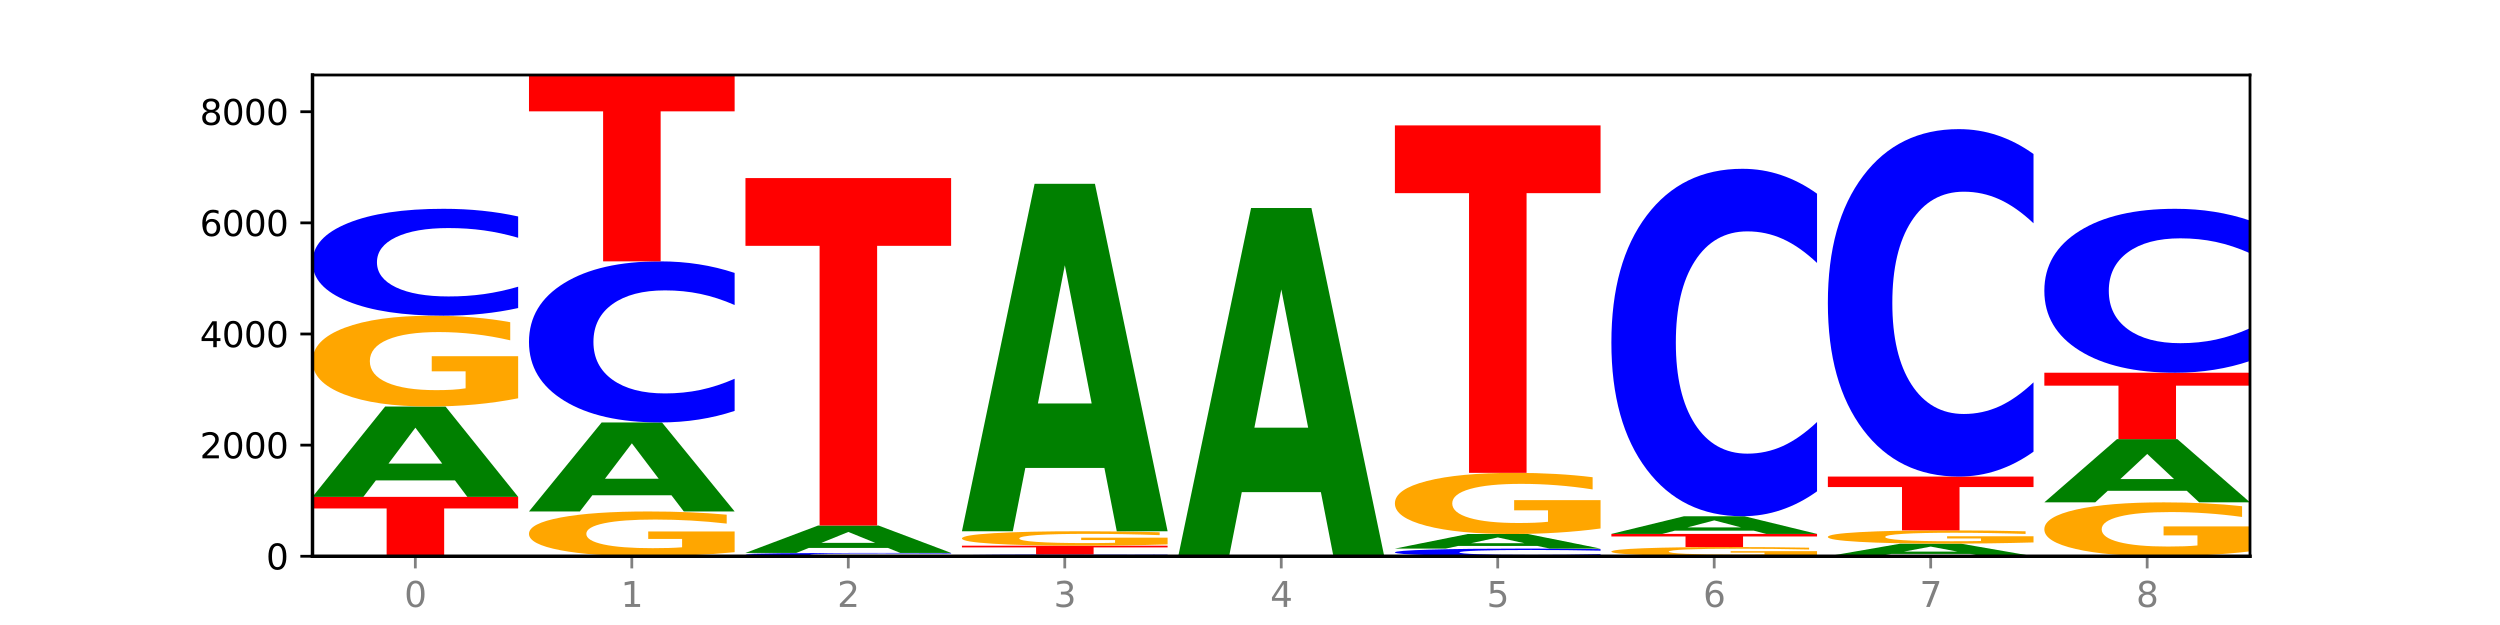 <?xml version="1.0" encoding="utf-8" standalone="no"?>
<!DOCTYPE svg PUBLIC "-//W3C//DTD SVG 1.1//EN"
  "http://www.w3.org/Graphics/SVG/1.1/DTD/svg11.dtd">
<svg xmlns:xlink="http://www.w3.org/1999/xlink" width="720pt" height="180pt" viewBox="0 0 720 180" xmlns="http://www.w3.org/2000/svg" version="1.1">
 <defs>
  <style type="text/css">*{stroke-linejoin: round; stroke-linecap: butt}</style>
 </defs>
 <g id="figure_1">
  <g id="patch_1">
   <path d="M 0 180 
L 720 180 
L 720 0 
L 0 0 
z
" style="fill: #ffffff"/>
  </g>
  <g id="axes_1">
   <g id="patch_2">
    <path d="M 90 160.2 
L 648 160.2 
L 648 21.6 
L 90 21.6 
z
" style="fill: #ffffff"/>
   </g>
   <g id="line2d_1">
    <path d="M 90 160.2 
L 648 160.2 
" clip-path="url(#p9bdbbe86da)" style="fill: none; stroke: #000000; stroke-width: 0.5; stroke-linecap: square"/>
   </g>
   <g id="patch_3">
    <path d="M 90 143.093 
L 149.229 143.093 
L 149.229 146.429 
L 127.92 146.429 
L 127.92 160.2 
L 111.35 160.2 
L 111.35 146.429 
L 90 146.429 
L 90 143.093 
z
" clip-path="url(#p9bdbbe86da)" style="fill: #ff0000"/>
   </g>
   <g id="patch_4">
    <path d="M 131.028 138.353 
L 108.249 138.353 
L 104.653 143.093 
L 90 143.093 
L 110.926 117.073 
L 128.303 117.073 
L 149.229 143.093 
L 134.588 143.093 
L 131.028 138.353 
z
M 111.882 133.524 
L 127.359 133.524 
L 119.633 123.173 
L 111.882 133.524 
z
" clip-path="url(#p9bdbbe86da)" style="fill: #008000"/>
   </g>
   <g id="patch_5">
    <path d="M 149.229 114.707 
Q 143.256 115.89 136.831 116.484 
Q 130.406 117.073 123.557 117.073 
Q 108.079 117.073 99.04 113.551 
Q 90 110.029 90 104.006 
Q 90 97.914 99.199 94.419 
Q 108.411 90.924 124.433 90.924 
Q 130.605 90.924 136.26 91.399 
Q 141.928 91.869 146.946 92.798 
L 146.946 98.011 
Q 141.769 96.817 136.645 96.228 
Q 131.521 95.634 126.371 95.634 
Q 116.84 95.634 111.677 97.805 
Q 106.513 99.971 106.513 104.006 
Q 106.513 108.003 111.491 110.186 
Q 116.469 112.362 125.628 112.362 
Q 128.123 112.362 130.26 112.238 
Q 132.397 112.109 134.097 111.839 
L 134.097 106.945 
L 124.34 106.945 
L 124.34 102.586 
L 149.229 102.586 
L 149.229 114.707 
z
" clip-path="url(#p9bdbbe86da)" style="fill: #ffa600"/>
   </g>
   <g id="patch_6">
    <path d="M 149.229 88.717 
Q 144.275 89.811 138.917 90.364 
Q 133.56 90.924 127.725 90.924 
Q 110.325 90.924 100.163 86.777 
Q 90 82.63 90 75.539 
Q 90 68.422 100.163 64.281 
Q 110.325 60.135 127.725 60.135 
Q 133.56 60.135 138.917 60.694 
Q 144.275 61.248 149.229 62.342 
L 149.229 68.479 
Q 144.23 67.029 139.38 66.355 
Q 134.53 65.681 129.173 65.681 
Q 119.562 65.681 114.056 68.307 
Q 108.564 70.928 108.564 75.539 
Q 108.564 80.131 114.056 82.758 
Q 119.562 85.378 129.173 85.378 
Q 134.53 85.378 139.38 84.704 
Q 144.23 84.023 149.229 82.573 
L 149.229 88.717 
z
" clip-path="url(#p9bdbbe86da)" style="fill: #0000ff"/>
   </g>
   <g id="patch_7">
    <path d="M 211.575 159.033 
Q 205.602 159.617 199.177 159.91 
Q 192.753 160.2 185.903 160.2 
Q 170.426 160.2 161.386 158.463 
Q 152.346 156.726 152.346 153.755 
Q 152.346 150.749 161.545 149.026 
Q 170.758 147.302 186.779 147.302 
Q 192.952 147.302 198.607 147.536 
Q 204.275 147.768 209.292 148.226 
L 209.292 150.797 
Q 204.115 150.209 198.992 149.918 
Q 193.868 149.625 188.717 149.625 
Q 179.187 149.625 174.023 150.696 
Q 168.859 151.765 168.859 153.755 
Q 168.859 155.727 173.837 156.803 
Q 178.815 157.877 187.974 157.877 
Q 190.47 157.877 192.607 157.815 
Q 194.744 157.751 196.443 157.618 
L 196.443 155.204 
L 186.686 155.204 
L 186.686 153.054 
L 211.575 153.054 
L 211.575 159.033 
z
" clip-path="url(#p9bdbbe86da)" style="fill: #ffa600"/>
   </g>
   <g id="patch_8">
    <path d="M 193.374 142.632 
L 170.596 142.632 
L 166.999 147.302 
L 152.346 147.302 
L 173.272 121.665 
L 190.65 121.665 
L 211.575 147.302 
L 196.935 147.302 
L 193.374 142.632 
z
M 174.229 137.874 
L 189.705 137.874 
L 181.979 127.676 
L 174.229 137.874 
z
" clip-path="url(#p9bdbbe86da)" style="fill: #008000"/>
   </g>
   <g id="patch_9">
    <path d="M 211.575 118.34 
Q 206.621 119.988 201.264 120.822 
Q 195.906 121.665 190.071 121.665 
Q 172.671 121.665 162.509 115.417 
Q 152.346 109.169 152.346 98.484 
Q 152.346 87.76 162.509 81.522 
Q 172.671 75.273 190.071 75.273 
Q 195.906 75.273 201.264 76.117 
Q 206.621 76.95 211.575 78.599 
L 211.575 87.846 
Q 206.576 85.661 201.726 84.646 
Q 196.876 83.63 191.519 83.63 
Q 181.909 83.63 176.402 87.588 
Q 170.91 91.536 170.91 98.484 
Q 170.91 105.403 176.402 109.361 
Q 181.909 113.309 191.519 113.309 
Q 196.876 113.309 201.726 112.293 
Q 206.576 111.268 211.575 109.083 
L 211.575 118.34 
z
" clip-path="url(#p9bdbbe86da)" style="fill: #0000ff"/>
   </g>
   <g id="patch_10">
    <path d="M 152.346 21.6 
L 211.575 21.6 
L 211.575 32.068 
L 190.267 32.068 
L 190.267 75.273 
L 173.696 75.273 
L 173.696 32.068 
L 152.346 32.068 
L 152.346 21.6 
z
" clip-path="url(#p9bdbbe86da)" style="fill: #ff0000"/>
   </g>
   <g id="patch_11">
    <path d="M 273.922 160.187 
Q 267.948 160.193 261.524 160.197 
Q 255.099 160.2 248.25 160.2 
Q 232.772 160.2 223.732 160.181 
Q 214.693 160.161 214.693 160.128 
Q 214.693 160.094 223.892 160.075 
Q 233.104 160.056 249.126 160.056 
Q 255.298 160.056 260.953 160.059 
Q 266.621 160.061 271.639 160.066 
L 271.639 160.095 
Q 266.462 160.088 261.338 160.085 
Q 256.214 160.082 251.064 160.082 
Q 241.533 160.082 236.369 160.094 
Q 231.206 160.106 231.206 160.128 
Q 231.206 160.15 236.184 160.162 
Q 241.161 160.174 250.32 160.174 
Q 252.816 160.174 254.953 160.173 
Q 257.09 160.173 258.789 160.171 
L 258.789 160.144 
L 249.033 160.144 
L 249.033 160.12 
L 273.922 160.12 
L 273.922 160.187 
z
" clip-path="url(#p9bdbbe86da)" style="fill: #ffa600"/>
   </g>
   <g id="patch_12">
    <path d="M 273.922 159.997 
Q 268.967 160.026 263.61 160.041 
Q 258.253 160.056 252.418 160.056 
Q 235.018 160.056 224.855 159.946 
Q 214.693 159.836 214.693 159.648 
Q 214.693 159.46 224.855 159.35 
Q 235.018 159.24 252.418 159.24 
Q 258.253 159.24 263.61 159.255 
Q 268.967 159.269 273.922 159.298 
L 273.922 159.461 
Q 268.923 159.423 264.073 159.405 
Q 259.223 159.387 253.865 159.387 
Q 244.255 159.387 238.748 159.456 
Q 233.257 159.526 233.257 159.648 
Q 233.257 159.77 238.748 159.84 
Q 244.255 159.909 253.865 159.909 
Q 259.223 159.909 264.073 159.891 
Q 268.923 159.873 273.922 159.835 
L 273.922 159.997 
z
" clip-path="url(#p9bdbbe86da)" style="fill: #0000ff"/>
   </g>
   <g id="patch_13">
    <path d="M 255.721 157.803 
L 232.942 157.803 
L 229.346 159.24 
L 214.693 159.24 
L 235.618 151.35 
L 252.996 151.35 
L 273.922 159.24 
L 259.281 159.24 
L 255.721 157.803 
z
M 236.575 156.338 
L 252.051 156.338 
L 244.325 153.2 
L 236.575 156.338 
z
" clip-path="url(#p9bdbbe86da)" style="fill: #008000"/>
   </g>
   <g id="patch_14">
    <path d="M 214.693 51.285 
L 273.922 51.285 
L 273.922 70.801 
L 252.613 70.801 
L 252.613 151.35 
L 236.043 151.35 
L 236.043 70.801 
L 214.693 70.801 
L 214.693 51.285 
z
" clip-path="url(#p9bdbbe86da)" style="fill: #ff0000"/>
   </g>
   <g id="patch_15">
    <path d="M 336.268 160.163 
Q 331.314 160.181 325.956 160.191 
Q 320.599 160.2 314.764 160.2 
Q 297.364 160.2 287.202 160.131 
Q 277.039 160.062 277.039 159.944 
Q 277.039 159.826 287.202 159.757 
Q 297.364 159.688 314.764 159.688 
Q 320.599 159.688 325.956 159.697 
Q 331.314 159.706 336.268 159.725 
L 336.268 159.827 
Q 331.269 159.803 326.419 159.791 
Q 321.569 159.78 316.212 159.78 
Q 306.601 159.78 301.095 159.824 
Q 295.603 159.867 295.603 159.944 
Q 295.603 160.02 301.095 160.064 
Q 306.601 160.108 316.212 160.108 
Q 321.569 160.108 326.419 160.097 
Q 331.269 160.085 336.268 160.061 
L 336.268 160.163 
z
" clip-path="url(#p9bdbbe86da)" style="fill: #0000ff"/>
   </g>
   <g id="patch_16">
    <path d="M 277.039 157.159 
L 336.268 157.159 
L 336.268 157.653 
L 314.959 157.653 
L 314.959 159.688 
L 298.389 159.688 
L 298.389 157.653 
L 277.039 157.653 
L 277.039 157.159 
z
" clip-path="url(#p9bdbbe86da)" style="fill: #ff0000"/>
   </g>
   <g id="patch_17">
    <path d="M 336.268 156.783 
Q 330.295 156.971 323.87 157.066 
Q 317.445 157.159 310.596 157.159 
Q 295.118 157.159 286.079 156.599 
Q 277.039 156.039 277.039 155.08 
Q 277.039 154.111 286.238 153.555 
Q 295.45 152.999 311.472 152.999 
Q 317.645 152.999 323.299 153.074 
Q 328.967 153.149 333.985 153.297 
L 333.985 154.126 
Q 328.808 153.936 323.684 153.843 
Q 318.561 153.748 313.41 153.748 
Q 303.879 153.748 298.716 154.094 
Q 293.552 154.438 293.552 155.08 
Q 293.552 155.716 298.53 156.064 
Q 303.508 156.41 312.667 156.41 
Q 315.162 156.41 317.299 156.39 
Q 319.437 156.37 321.136 156.327 
L 321.136 155.548 
L 311.379 155.548 
L 311.379 154.854 
L 336.268 154.854 
L 336.268 156.783 
z
" clip-path="url(#p9bdbbe86da)" style="fill: #ffa600"/>
   </g>
   <g id="patch_18">
    <path d="M 318.067 134.77 
L 295.289 134.77 
L 291.692 152.999 
L 277.039 152.999 
L 297.965 52.933 
L 315.342 52.933 
L 336.268 152.999 
L 321.627 152.999 
L 318.067 134.77 
z
M 298.922 116.198 
L 314.398 116.198 
L 306.672 76.395 
L 298.922 116.198 
z
" clip-path="url(#p9bdbbe86da)" style="fill: #008000"/>
   </g>
   <g id="patch_19">
    <path d="M 398.615 160.178 
Q 392.641 160.189 386.217 160.195 
Q 379.792 160.2 372.942 160.2 
Q 357.465 160.2 348.425 160.168 
Q 339.385 160.135 339.385 160.08 
Q 339.385 160.024 348.584 159.992 
Q 357.797 159.96 373.818 159.96 
Q 379.991 159.96 385.646 159.964 
Q 391.314 159.969 396.331 159.977 
L 396.331 160.025 
Q 391.154 160.014 386.031 160.009 
Q 380.907 160.003 375.757 160.003 
Q 366.226 160.003 361.062 160.023 
Q 355.898 160.043 355.898 160.08 
Q 355.898 160.117 360.876 160.137 
Q 365.854 160.157 375.013 160.157 
Q 377.509 160.157 379.646 160.156 
Q 381.783 160.154 383.482 160.152 
L 383.482 160.107 
L 373.726 160.107 
L 373.726 160.067 
L 398.615 160.067 
L 398.615 160.178 
z
" clip-path="url(#p9bdbbe86da)" style="fill: #ffa600"/>
   </g>
   <g id="patch_20">
    <path d="M 380.413 141.731 
L 357.635 141.731 
L 354.038 159.96 
L 339.385 159.96 
L 360.311 59.895 
L 377.689 59.895 
L 398.615 159.96 
L 383.974 159.96 
L 380.413 141.731 
z
M 361.268 123.159 
L 376.744 123.159 
L 369.018 83.356 
L 361.268 123.159 
z
" clip-path="url(#p9bdbbe86da)" style="fill: #008000"/>
   </g>
   <g id="patch_21">
    <path d="M 460.961 160.042 
Q 456.006 160.12 450.649 160.16 
Q 445.292 160.2 439.457 160.2 
Q 422.057 160.2 411.894 159.903 
Q 401.732 159.605 401.732 159.096 
Q 401.732 158.586 411.894 158.289 
Q 422.057 157.992 439.457 157.992 
Q 445.292 157.992 450.649 158.032 
Q 456.006 158.071 460.961 158.15 
L 460.961 158.59 
Q 455.962 158.486 451.112 158.438 
Q 446.262 158.389 440.904 158.389 
Q 431.294 158.389 425.788 158.578 
Q 420.296 158.766 420.296 159.096 
Q 420.296 159.426 425.788 159.614 
Q 431.294 159.802 440.904 159.802 
Q 446.262 159.802 451.112 159.754 
Q 455.962 159.705 460.961 159.601 
L 460.961 160.042 
z
" clip-path="url(#p9bdbbe86da)" style="fill: #0000ff"/>
   </g>
   <g id="patch_22">
    <path d="M 442.76 157.228 
L 419.981 157.228 
L 416.385 157.992 
L 401.732 157.992 
L 422.658 153.799 
L 440.035 153.799 
L 460.961 157.992 
L 446.32 157.992 
L 442.76 157.228 
z
M 423.614 156.45 
L 439.091 156.45 
L 431.365 154.782 
L 423.614 156.45 
z
" clip-path="url(#p9bdbbe86da)" style="fill: #008000"/>
   </g>
   <g id="patch_23">
    <path d="M 460.961 152.205 
Q 454.988 153.002 448.563 153.402 
Q 442.138 153.799 435.289 153.799 
Q 419.811 153.799 410.772 151.426 
Q 401.732 149.053 401.732 144.995 
Q 401.732 140.889 410.931 138.535 
Q 420.143 136.18 436.165 136.18 
Q 442.337 136.18 447.992 136.5 
Q 453.66 136.817 458.678 137.443 
L 458.678 140.955 
Q 453.501 140.151 448.377 139.754 
Q 443.253 139.354 438.103 139.354 
Q 428.572 139.354 423.408 140.817 
Q 418.245 142.276 418.245 144.995 
Q 418.245 147.688 423.223 149.158 
Q 428.2 150.625 437.36 150.625 
Q 439.855 150.625 441.992 150.541 
Q 444.129 150.454 445.828 150.272 
L 445.828 146.975 
L 436.072 146.975 
L 436.072 144.038 
L 460.961 144.038 
L 460.961 152.205 
z
" clip-path="url(#p9bdbbe86da)" style="fill: #ffa600"/>
   </g>
   <g id="patch_24">
    <path d="M 401.732 36.115 
L 460.961 36.115 
L 460.961 55.63 
L 439.652 55.63 
L 439.652 136.18 
L 423.082 136.18 
L 423.082 55.63 
L 401.732 55.63 
L 401.732 36.115 
z
" clip-path="url(#p9bdbbe86da)" style="fill: #ff0000"/>
   </g>
   <g id="patch_25">
    <path d="M 523.307 159.96 
Q 517.334 160.08 510.909 160.14 
Q 504.485 160.2 497.635 160.2 
Q 482.158 160.2 473.118 159.842 
Q 464.078 159.484 464.078 158.873 
Q 464.078 158.254 473.277 157.899 
Q 482.489 157.544 498.511 157.544 
Q 504.684 157.544 510.338 157.592 
Q 516.007 157.64 521.024 157.734 
L 521.024 158.263 
Q 515.847 158.142 510.723 158.082 
Q 505.6 158.022 500.449 158.022 
Q 490.918 158.022 485.755 158.243 
Q 480.591 158.463 480.591 158.873 
Q 480.591 159.279 485.569 159.5 
Q 490.547 159.721 499.706 159.721 
Q 502.201 159.721 504.339 159.709 
Q 506.476 159.696 508.175 159.668 
L 508.175 159.171 
L 498.418 159.171 
L 498.418 158.728 
L 523.307 158.728 
L 523.307 159.96 
z
" clip-path="url(#p9bdbbe86da)" style="fill: #ffa600"/>
   </g>
   <g id="patch_26">
    <path d="M 464.078 153.767 
L 523.307 153.767 
L 523.307 154.503 
L 501.999 154.503 
L 501.999 157.544 
L 485.428 157.544 
L 485.428 154.503 
L 464.078 154.503 
L 464.078 153.767 
z
" clip-path="url(#p9bdbbe86da)" style="fill: #ff0000"/>
   </g>
   <g id="patch_27">
    <path d="M 505.106 152.84 
L 482.328 152.84 
L 478.731 153.767 
L 464.078 153.767 
L 485.004 148.678 
L 502.382 148.678 
L 523.307 153.767 
L 508.667 153.767 
L 505.106 152.84 
z
M 485.961 151.895 
L 501.437 151.895 
L 493.711 149.871 
L 485.961 151.895 
z
" clip-path="url(#p9bdbbe86da)" style="fill: #008000"/>
   </g>
   <g id="patch_28">
    <path d="M 523.307 141.505 
Q 518.353 145.061 512.996 146.859 
Q 507.638 148.678 501.803 148.678 
Q 484.403 148.678 474.241 135.201 
Q 464.078 121.724 464.078 98.676 
Q 464.078 75.546 474.241 62.09 
Q 484.403 48.613 501.803 48.613 
Q 507.638 48.613 512.996 50.432 
Q 518.353 52.23 523.307 55.785 
L 523.307 75.732 
Q 518.308 71.019 513.458 68.828 
Q 508.608 66.637 503.251 66.637 
Q 493.641 66.637 488.134 75.174 
Q 482.642 83.69 482.642 98.676 
Q 482.642 113.6 488.134 122.137 
Q 493.641 130.653 503.251 130.653 
Q 508.608 130.653 513.458 128.462 
Q 518.308 126.251 523.307 121.538 
L 523.307 141.505 
z
" clip-path="url(#p9bdbbe86da)" style="fill: #0000ff"/>
   </g>
   <g id="patch_29">
    <path d="M 567.453 159.538 
L 544.674 159.538 
L 541.077 160.2 
L 526.425 160.2 
L 547.35 156.567 
L 564.728 156.567 
L 585.654 160.2 
L 571.013 160.2 
L 567.453 159.538 
z
M 548.307 158.864 
L 563.783 158.864 
L 556.057 157.419 
L 548.307 158.864 
z
" clip-path="url(#p9bdbbe86da)" style="fill: #008000"/>
   </g>
   <g id="patch_30">
    <path d="M 585.654 156.221 
Q 579.68 156.394 573.256 156.481 
Q 566.831 156.567 559.982 156.567 
Q 544.504 156.567 535.464 156.052 
Q 526.425 155.537 526.425 154.656 
Q 526.425 153.765 535.624 153.254 
Q 544.836 152.743 560.858 152.743 
Q 567.03 152.743 572.685 152.812 
Q 578.353 152.881 583.37 153.017 
L 583.37 153.779 
Q 578.194 153.605 573.07 153.519 
Q 567.946 153.432 562.796 153.432 
Q 553.265 153.432 548.101 153.749 
Q 542.938 154.066 542.938 154.656 
Q 542.938 155.241 547.915 155.56 
Q 552.893 155.878 562.052 155.878 
Q 564.548 155.878 566.685 155.86 
Q 568.822 155.841 570.521 155.802 
L 570.521 155.086 
L 560.765 155.086 
L 560.765 154.448 
L 585.654 154.448 
L 585.654 156.221 
z
" clip-path="url(#p9bdbbe86da)" style="fill: #ffa600"/>
   </g>
   <g id="patch_31">
    <path d="M 526.425 137.252 
L 585.654 137.252 
L 585.654 140.273 
L 564.345 140.273 
L 564.345 152.743 
L 547.775 152.743 
L 547.775 140.273 
L 526.425 140.273 
L 526.425 137.252 
z
" clip-path="url(#p9bdbbe86da)" style="fill: #ff0000"/>
   </g>
   <g id="patch_32">
    <path d="M 585.654 130.079 
Q 580.699 133.635 575.342 135.433 
Q 569.985 137.252 564.15 137.252 
Q 546.75 137.252 536.587 123.775 
Q 526.425 110.298 526.425 87.25 
Q 526.425 64.12 536.587 50.664 
Q 546.75 37.187 564.15 37.187 
Q 569.985 37.187 575.342 39.006 
Q 580.699 40.804 585.654 44.359 
L 585.654 64.306 
Q 580.654 59.593 575.805 57.402 
Q 570.955 55.211 565.597 55.211 
Q 555.987 55.211 550.48 63.748 
Q 544.989 72.264 544.989 87.25 
Q 544.989 102.174 550.48 110.711 
Q 555.987 119.227 565.597 119.227 
Q 570.955 119.227 575.805 117.036 
Q 580.654 114.825 585.654 110.112 
L 585.654 130.079 
z
" clip-path="url(#p9bdbbe86da)" style="fill: #0000ff"/>
   </g>
   <g id="patch_33">
    <path d="M 648 158.796 
Q 642.027 159.498 635.602 159.85 
Q 629.177 160.2 622.328 160.2 
Q 606.85 160.2 597.811 158.109 
Q 588.771 156.019 588.771 152.443 
Q 588.771 148.827 597.97 146.752 
Q 607.182 144.677 623.204 144.677 
Q 629.376 144.677 635.031 144.959 
Q 640.699 145.238 645.717 145.79 
L 645.717 148.884 
Q 640.54 148.176 635.416 147.826 
Q 630.292 147.473 625.142 147.473 
Q 615.611 147.473 610.448 148.762 
Q 605.284 150.048 605.284 152.443 
Q 605.284 154.816 610.262 156.112 
Q 615.24 157.404 624.399 157.404 
Q 626.894 157.404 629.031 157.33 
Q 631.168 157.253 632.868 157.093 
L 632.868 154.188 
L 623.111 154.188 
L 623.111 151.6 
L 648 151.6 
L 648 158.796 
z
" clip-path="url(#p9bdbbe86da)" style="fill: #ffa600"/>
   </g>
   <g id="patch_34">
    <path d="M 629.799 141.36 
L 607.02 141.36 
L 603.424 144.677 
L 588.771 144.677 
L 609.697 126.466 
L 627.074 126.466 
L 648 144.677 
L 633.359 144.677 
L 629.799 141.36 
z
M 610.653 137.98 
L 626.13 137.98 
L 618.404 130.736 
L 610.653 137.98 
z
" clip-path="url(#p9bdbbe86da)" style="fill: #008000"/>
   </g>
   <g id="patch_35">
    <path d="M 588.771 107.343 
L 648 107.343 
L 648 111.072 
L 626.691 111.072 
L 626.691 126.466 
L 610.121 126.466 
L 610.121 111.072 
L 588.771 111.072 
L 588.771 107.343 
z
" clip-path="url(#p9bdbbe86da)" style="fill: #ff0000"/>
   </g>
   <g id="patch_36">
    <path d="M 648 103.959 
Q 643.046 105.636 637.688 106.485 
Q 632.331 107.343 626.496 107.343 
Q 609.096 107.343 598.933 100.985 
Q 588.771 94.627 588.771 83.753 
Q 588.771 72.841 598.933 66.493 
Q 609.096 60.135 626.496 60.135 
Q 632.331 60.135 637.688 60.993 
Q 643.046 61.841 648 63.519 
L 648 72.929 
Q 643.001 70.706 638.151 69.672 
Q 633.301 68.638 627.944 68.638 
Q 618.333 68.638 612.827 72.666 
Q 607.335 76.683 607.335 83.753 
Q 607.335 90.794 612.827 94.822 
Q 618.333 98.839 627.944 98.839 
Q 633.301 98.839 638.151 97.806 
Q 643.001 96.762 648 94.539 
L 648 103.959 
z
" clip-path="url(#p9bdbbe86da)" style="fill: #0000ff"/>
   </g>
   <g id="matplotlib.axis_1">
    <g id="xtick_1">
     <g id="line2d_2">
      <defs>
       <path id="m54cbfe7e3c" d="M 0 0 
L 0 3.5 
" style="stroke: #808080; stroke-width: 0.8"/>
      </defs>
      <g>
       <use xlink:href="#m54cbfe7e3c" x="119.615" y="160.2" style="fill: #808080; stroke: #808080; stroke-width: 0.8"/>
      </g>
     </g>
     <g id="text_1">
      <!-- 0 -->
      <g style="fill: #808080" transform="translate(116.433 174.798) scale(0.1 -0.1)">
       <defs>
        <path id="DejaVuSans-30" d="M 2034 4250 
Q 1547 4250 1301 3770 
Q 1056 3291 1056 2328 
Q 1056 1369 1301 889 
Q 1547 409 2034 409 
Q 2525 409 2770 889 
Q 3016 1369 3016 2328 
Q 3016 3291 2770 3770 
Q 2525 4250 2034 4250 
z
M 2034 4750 
Q 2819 4750 3233 4129 
Q 3647 3509 3647 2328 
Q 3647 1150 3233 529 
Q 2819 -91 2034 -91 
Q 1250 -91 836 529 
Q 422 1150 422 2328 
Q 422 3509 836 4129 
Q 1250 4750 2034 4750 
z
" transform="scale(0.016)"/>
       </defs>
       <use xlink:href="#DejaVuSans-30"/>
      </g>
     </g>
    </g>
    <g id="xtick_2">
     <g id="line2d_3">
      <g>
       <use xlink:href="#m54cbfe7e3c" x="181.961" y="160.2" style="fill: #808080; stroke: #808080; stroke-width: 0.8"/>
      </g>
     </g>
     <g id="text_2">
      <!-- 1 -->
      <g style="fill: #808080" transform="translate(178.78 174.798) scale(0.1 -0.1)">
       <defs>
        <path id="DejaVuSans-31" d="M 794 531 
L 1825 531 
L 1825 4091 
L 703 3866 
L 703 4441 
L 1819 4666 
L 2450 4666 
L 2450 531 
L 3481 531 
L 3481 0 
L 794 0 
L 794 531 
z
" transform="scale(0.016)"/>
       </defs>
       <use xlink:href="#DejaVuSans-31"/>
      </g>
     </g>
    </g>
    <g id="xtick_3">
     <g id="line2d_4">
      <g>
       <use xlink:href="#m54cbfe7e3c" x="244.307" y="160.2" style="fill: #808080; stroke: #808080; stroke-width: 0.8"/>
      </g>
     </g>
     <g id="text_3">
      <!-- 2 -->
      <g style="fill: #808080" transform="translate(241.126 174.798) scale(0.1 -0.1)">
       <defs>
        <path id="DejaVuSans-32" d="M 1228 531 
L 3431 531 
L 3431 0 
L 469 0 
L 469 531 
Q 828 903 1448 1529 
Q 2069 2156 2228 2338 
Q 2531 2678 2651 2914 
Q 2772 3150 2772 3378 
Q 2772 3750 2511 3984 
Q 2250 4219 1831 4219 
Q 1534 4219 1204 4116 
Q 875 4013 500 3803 
L 500 4441 
Q 881 4594 1212 4672 
Q 1544 4750 1819 4750 
Q 2544 4750 2975 4387 
Q 3406 4025 3406 3419 
Q 3406 3131 3298 2873 
Q 3191 2616 2906 2266 
Q 2828 2175 2409 1742 
Q 1991 1309 1228 531 
z
" transform="scale(0.016)"/>
       </defs>
       <use xlink:href="#DejaVuSans-32"/>
      </g>
     </g>
    </g>
    <g id="xtick_4">
     <g id="line2d_5">
      <g>
       <use xlink:href="#m54cbfe7e3c" x="306.654" y="160.2" style="fill: #808080; stroke: #808080; stroke-width: 0.8"/>
      </g>
     </g>
     <g id="text_4">
      <!-- 3 -->
      <g style="fill: #808080" transform="translate(303.472 174.798) scale(0.1 -0.1)">
       <defs>
        <path id="DejaVuSans-33" d="M 2597 2516 
Q 3050 2419 3304 2112 
Q 3559 1806 3559 1356 
Q 3559 666 3084 287 
Q 2609 -91 1734 -91 
Q 1441 -91 1130 -33 
Q 819 25 488 141 
L 488 750 
Q 750 597 1062 519 
Q 1375 441 1716 441 
Q 2309 441 2620 675 
Q 2931 909 2931 1356 
Q 2931 1769 2642 2001 
Q 2353 2234 1838 2234 
L 1294 2234 
L 1294 2753 
L 1863 2753 
Q 2328 2753 2575 2939 
Q 2822 3125 2822 3475 
Q 2822 3834 2567 4026 
Q 2313 4219 1838 4219 
Q 1578 4219 1281 4162 
Q 984 4106 628 3988 
L 628 4550 
Q 988 4650 1302 4700 
Q 1616 4750 1894 4750 
Q 2613 4750 3031 4423 
Q 3450 4097 3450 3541 
Q 3450 3153 3228 2886 
Q 3006 2619 2597 2516 
z
" transform="scale(0.016)"/>
       </defs>
       <use xlink:href="#DejaVuSans-33"/>
      </g>
     </g>
    </g>
    <g id="xtick_5">
     <g id="line2d_6">
      <g>
       <use xlink:href="#m54cbfe7e3c" x="369" y="160.2" style="fill: #808080; stroke: #808080; stroke-width: 0.8"/>
      </g>
     </g>
     <g id="text_5">
      <!-- 4 -->
      <g style="fill: #808080" transform="translate(365.819 174.798) scale(0.1 -0.1)">
       <defs>
        <path id="DejaVuSans-34" d="M 2419 4116 
L 825 1625 
L 2419 1625 
L 2419 4116 
z
M 2253 4666 
L 3047 4666 
L 3047 1625 
L 3713 1625 
L 3713 1100 
L 3047 1100 
L 3047 0 
L 2419 0 
L 2419 1100 
L 313 1100 
L 313 1709 
L 2253 4666 
z
" transform="scale(0.016)"/>
       </defs>
       <use xlink:href="#DejaVuSans-34"/>
      </g>
     </g>
    </g>
    <g id="xtick_6">
     <g id="line2d_7">
      <g>
       <use xlink:href="#m54cbfe7e3c" x="431.346" y="160.2" style="fill: #808080; stroke: #808080; stroke-width: 0.8"/>
      </g>
     </g>
     <g id="text_6">
      <!-- 5 -->
      <g style="fill: #808080" transform="translate(428.165 174.798) scale(0.1 -0.1)">
       <defs>
        <path id="DejaVuSans-35" d="M 691 4666 
L 3169 4666 
L 3169 4134 
L 1269 4134 
L 1269 2991 
Q 1406 3038 1543 3061 
Q 1681 3084 1819 3084 
Q 2600 3084 3056 2656 
Q 3513 2228 3513 1497 
Q 3513 744 3044 326 
Q 2575 -91 1722 -91 
Q 1428 -91 1123 -41 
Q 819 9 494 109 
L 494 744 
Q 775 591 1075 516 
Q 1375 441 1709 441 
Q 2250 441 2565 725 
Q 2881 1009 2881 1497 
Q 2881 1984 2565 2268 
Q 2250 2553 1709 2553 
Q 1456 2553 1204 2497 
Q 953 2441 691 2322 
L 691 4666 
z
" transform="scale(0.016)"/>
       </defs>
       <use xlink:href="#DejaVuSans-35"/>
      </g>
     </g>
    </g>
    <g id="xtick_7">
     <g id="line2d_8">
      <g>
       <use xlink:href="#m54cbfe7e3c" x="493.693" y="160.2" style="fill: #808080; stroke: #808080; stroke-width: 0.8"/>
      </g>
     </g>
     <g id="text_7">
      <!-- 6 -->
      <g style="fill: #808080" transform="translate(490.511 174.798) scale(0.1 -0.1)">
       <defs>
        <path id="DejaVuSans-36" d="M 2113 2584 
Q 1688 2584 1439 2293 
Q 1191 2003 1191 1497 
Q 1191 994 1439 701 
Q 1688 409 2113 409 
Q 2538 409 2786 701 
Q 3034 994 3034 1497 
Q 3034 2003 2786 2293 
Q 2538 2584 2113 2584 
z
M 3366 4563 
L 3366 3988 
Q 3128 4100 2886 4159 
Q 2644 4219 2406 4219 
Q 1781 4219 1451 3797 
Q 1122 3375 1075 2522 
Q 1259 2794 1537 2939 
Q 1816 3084 2150 3084 
Q 2853 3084 3261 2657 
Q 3669 2231 3669 1497 
Q 3669 778 3244 343 
Q 2819 -91 2113 -91 
Q 1303 -91 875 529 
Q 447 1150 447 2328 
Q 447 3434 972 4092 
Q 1497 4750 2381 4750 
Q 2619 4750 2861 4703 
Q 3103 4656 3366 4563 
z
" transform="scale(0.016)"/>
       </defs>
       <use xlink:href="#DejaVuSans-36"/>
      </g>
     </g>
    </g>
    <g id="xtick_8">
     <g id="line2d_9">
      <g>
       <use xlink:href="#m54cbfe7e3c" x="556.039" y="160.2" style="fill: #808080; stroke: #808080; stroke-width: 0.8"/>
      </g>
     </g>
     <g id="text_8">
      <!-- 7 -->
      <g style="fill: #808080" transform="translate(552.858 174.798) scale(0.1 -0.1)">
       <defs>
        <path id="DejaVuSans-37" d="M 525 4666 
L 3525 4666 
L 3525 4397 
L 1831 0 
L 1172 0 
L 2766 4134 
L 525 4134 
L 525 4666 
z
" transform="scale(0.016)"/>
       </defs>
       <use xlink:href="#DejaVuSans-37"/>
      </g>
     </g>
    </g>
    <g id="xtick_9">
     <g id="line2d_10">
      <g>
       <use xlink:href="#m54cbfe7e3c" x="618.385" y="160.2" style="fill: #808080; stroke: #808080; stroke-width: 0.8"/>
      </g>
     </g>
     <g id="text_9">
      <!-- 8 -->
      <g style="fill: #808080" transform="translate(615.204 174.798) scale(0.1 -0.1)">
       <defs>
        <path id="DejaVuSans-38" d="M 2034 2216 
Q 1584 2216 1326 1975 
Q 1069 1734 1069 1313 
Q 1069 891 1326 650 
Q 1584 409 2034 409 
Q 2484 409 2743 651 
Q 3003 894 3003 1313 
Q 3003 1734 2745 1975 
Q 2488 2216 2034 2216 
z
M 1403 2484 
Q 997 2584 770 2862 
Q 544 3141 544 3541 
Q 544 4100 942 4425 
Q 1341 4750 2034 4750 
Q 2731 4750 3128 4425 
Q 3525 4100 3525 3541 
Q 3525 3141 3298 2862 
Q 3072 2584 2669 2484 
Q 3125 2378 3379 2068 
Q 3634 1759 3634 1313 
Q 3634 634 3220 271 
Q 2806 -91 2034 -91 
Q 1263 -91 848 271 
Q 434 634 434 1313 
Q 434 1759 690 2068 
Q 947 2378 1403 2484 
z
M 1172 3481 
Q 1172 3119 1398 2916 
Q 1625 2713 2034 2713 
Q 2441 2713 2670 2916 
Q 2900 3119 2900 3481 
Q 2900 3844 2670 4047 
Q 2441 4250 2034 4250 
Q 1625 4250 1398 4047 
Q 1172 3844 1172 3481 
z
" transform="scale(0.016)"/>
       </defs>
       <use xlink:href="#DejaVuSans-38"/>
      </g>
     </g>
    </g>
   </g>
   <g id="matplotlib.axis_2">
    <g id="ytick_1">
     <g id="line2d_11">
      <defs>
       <path id="ma9b96824c2" d="M 0 0 
L -3.5 0 
" style="stroke: #000000; stroke-width: 0.8"/>
      </defs>
      <g>
       <use xlink:href="#ma9b96824c2" x="90" y="160.2" style="stroke: #000000; stroke-width: 0.8"/>
      </g>
     </g>
     <g id="text_10">
      <!-- 0 -->
      <g transform="translate(76.638 163.999) scale(0.1 -0.1)">
       <use xlink:href="#DejaVuSans-30"/>
      </g>
     </g>
    </g>
    <g id="ytick_2">
     <g id="line2d_12">
      <g>
       <use xlink:href="#ma9b96824c2" x="90" y="128.194" style="stroke: #000000; stroke-width: 0.8"/>
      </g>
     </g>
     <g id="text_11">
      <!-- 2000 -->
      <g transform="translate(57.55 131.994) scale(0.1 -0.1)">
       <use xlink:href="#DejaVuSans-32"/>
       <use xlink:href="#DejaVuSans-30" x="63.623"/>
       <use xlink:href="#DejaVuSans-30" x="127.246"/>
       <use xlink:href="#DejaVuSans-30" x="190.869"/>
      </g>
     </g>
    </g>
    <g id="ytick_3">
     <g id="line2d_13">
      <g>
       <use xlink:href="#ma9b96824c2" x="90" y="96.189" style="stroke: #000000; stroke-width: 0.8"/>
      </g>
     </g>
     <g id="text_12">
      <!-- 4000 -->
      <g transform="translate(57.55 99.988) scale(0.1 -0.1)">
       <use xlink:href="#DejaVuSans-34"/>
       <use xlink:href="#DejaVuSans-30" x="63.623"/>
       <use xlink:href="#DejaVuSans-30" x="127.246"/>
       <use xlink:href="#DejaVuSans-30" x="190.869"/>
      </g>
     </g>
    </g>
    <g id="ytick_4">
     <g id="line2d_14">
      <g>
       <use xlink:href="#ma9b96824c2" x="90" y="64.183" style="stroke: #000000; stroke-width: 0.8"/>
      </g>
     </g>
     <g id="text_13">
      <!-- 6000 -->
      <g transform="translate(57.55 67.983) scale(0.1 -0.1)">
       <use xlink:href="#DejaVuSans-36"/>
       <use xlink:href="#DejaVuSans-30" x="63.623"/>
       <use xlink:href="#DejaVuSans-30" x="127.246"/>
       <use xlink:href="#DejaVuSans-30" x="190.869"/>
      </g>
     </g>
    </g>
    <g id="ytick_5">
     <g id="line2d_15">
      <g>
       <use xlink:href="#ma9b96824c2" x="90" y="32.178" style="stroke: #000000; stroke-width: 0.8"/>
      </g>
     </g>
     <g id="text_14">
      <!-- 8000 -->
      <g transform="translate(57.55 35.977) scale(0.1 -0.1)">
       <use xlink:href="#DejaVuSans-38"/>
       <use xlink:href="#DejaVuSans-30" x="63.623"/>
       <use xlink:href="#DejaVuSans-30" x="127.246"/>
       <use xlink:href="#DejaVuSans-30" x="190.869"/>
      </g>
     </g>
    </g>
   </g>
   <g id="patch_37">
    <path d="M 90 160.2 
L 90 21.6 
" style="fill: none; stroke: #000000; stroke-linejoin: miter; stroke-linecap: square"/>
   </g>
   <g id="patch_38">
    <path d="M 648 160.2 
L 648 21.6 
" style="fill: none; stroke: #000000; stroke-width: 0.8; stroke-linejoin: miter; stroke-linecap: square"/>
   </g>
   <g id="patch_39">
    <path d="M 90 160.2 
L 648 160.2 
" style="fill: none; stroke: #000000; stroke-linejoin: miter; stroke-linecap: square"/>
   </g>
   <g id="patch_40">
    <path d="M 90 21.6 
L 648 21.6 
" style="fill: none; stroke: #000000; stroke-width: 0.8; stroke-linejoin: miter; stroke-linecap: square"/>
   </g>
  </g>
 </g>
 <defs>
  <clipPath id="p9bdbbe86da">
   <rect x="90" y="21.6" width="558" height="138.6"/>
  </clipPath>
 </defs>
</svg>
